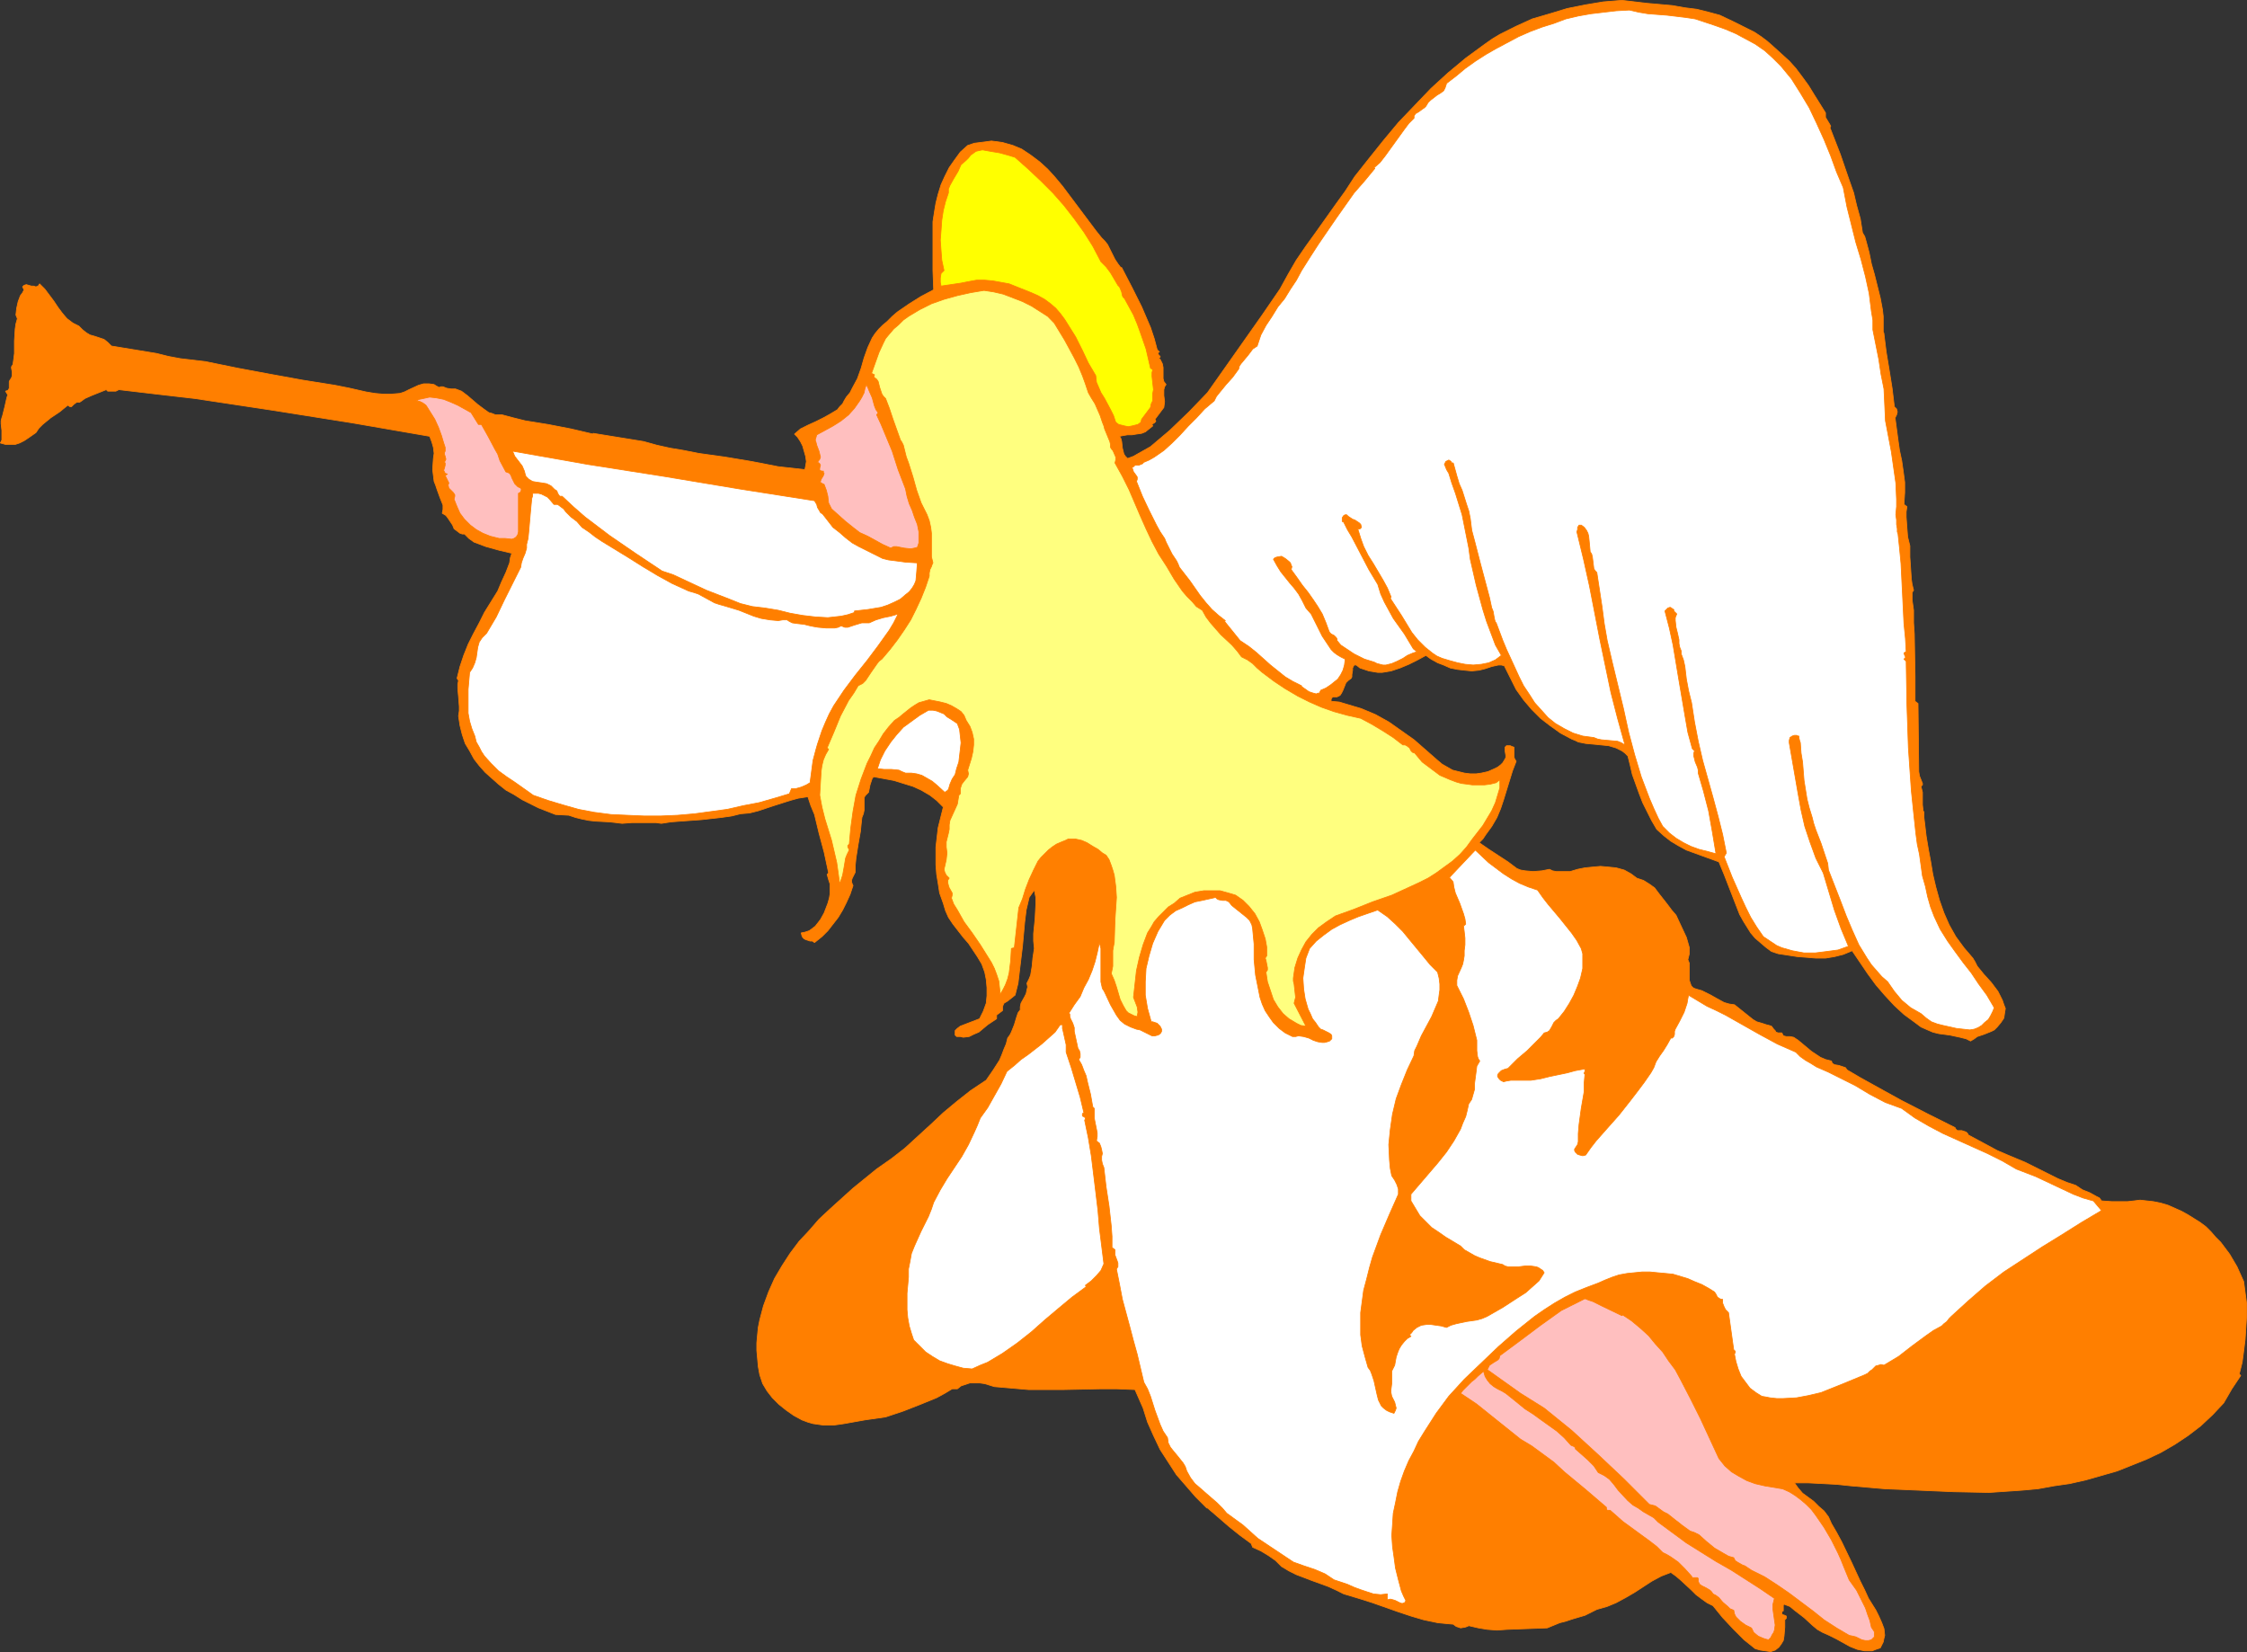 <?xml version="1.0" encoding="UTF-8" standalone="no"?>
<svg
   version="1.0"
   width="129.809mm"
   height="95.439mm"
   id="svg13"
   sodipodi:docname="Angel 28.wmf"
   xmlns:inkscape="http://www.inkscape.org/namespaces/inkscape"
   xmlns:sodipodi="http://sodipodi.sourceforge.net/DTD/sodipodi-0.dtd"
   xmlns="http://www.w3.org/2000/svg"
   xmlns:svg="http://www.w3.org/2000/svg">
  <rect width="100%" height="100%" fill="#333333" stroke="none"/>
  <sodipodi:namedview
     id="namedview13"
     pagecolor="#ffffff"
     bordercolor="#000000"
     borderopacity="0.25"
     inkscape:showpageshadow="2"
     inkscape:pageopacity="0.0"
     inkscape:pagecheckerboard="0"
     inkscape:deskcolor="#d1d1d1"
     inkscape:document-units="mm" />
  <defs
     id="defs1">
    <pattern
       id="WMFhbasepattern"
       patternUnits="userSpaceOnUse"
       width="6"
       height="6"
       x="0"
       y="0" />
  </defs>
  <path
     style="fill:#ff7f00;fill-opacity:1;fill-rule:evenodd;stroke:#ff7f00;stroke-width:0.162px;stroke-linecap:round;stroke-linejoin:round;stroke-miterlimit:4;stroke-dasharray:none;stroke-opacity:1"
     d="m 375.477,3.313 3.07,1.455 2.909,1.455 1.616,0.808 1.454,0.97 1.293,0.97 1.293,1.131 1.778,1.616 1.778,1.616 1.454,1.616 1.454,1.939 1.293,1.778 1.293,2.101 2.424,3.879 v 0.485 0.485 l 0.485,0.808 0.485,0.808 0.162,0.323 -0.162,0.323 1.131,2.909 1.131,2.909 1.939,5.656 0.97,2.747 0.646,2.747 0.808,2.909 0.485,3.071 0.485,0.808 0.323,1.131 0.646,2.424 0.485,2.424 0.323,1.131 0.323,1.131 0.323,1.293 0.323,1.293 0.646,2.586 0.485,2.586 0.162,1.454 v 1.293 0.485 1.616 l 0.162,0.323 v 0.162 l 0.485,3.879 0.646,3.879 0.646,4.04 0.485,4.04 0.485,0.485 0.162,0.646 -0.162,0.646 -0.323,0.646 0.323,2.424 0.323,2.424 0.323,2.263 0.485,2.263 0.323,2.263 0.323,2.424 v 2.263 l -0.162,2.586 0.646,0.485 -0.162,1.131 v 1.131 l 0.162,2.263 0.162,2.101 0.485,1.939 v 2.424 l 0.162,2.424 0.162,2.424 0.162,1.131 0.323,1.293 -0.323,0.485 v 0.485 1.131 l 0.162,1.131 0.162,1.131 v 2.747 l 0.162,2.424 0.162,9.373 v 2.586 2.747 l 0.646,0.485 0.162,14.868 0.162,0.97 0.323,0.808 0.323,0.808 v 0.323 l -0.323,0.323 0.323,1.293 v 2.747 l 0.162,1.454 h 0.162 v 1.293 l 0.162,1.293 0.323,2.747 0.485,2.909 0.485,2.586 0.485,2.909 0.646,2.747 0.808,2.909 0.97,2.747 1.131,2.586 1.454,2.586 1.778,2.424 1.939,2.263 0.485,0.808 0.485,0.97 1.454,1.778 1.616,1.778 1.454,1.939 0.485,0.97 0.485,0.97 0.323,0.97 0.323,0.808 -0.162,0.97 -0.162,1.131 -0.646,0.97 -0.808,0.97 -0.646,0.646 -0.646,0.323 -1.616,0.646 -1.454,0.485 -0.646,0.485 -0.808,0.485 -0.97,-0.485 -1.293,-0.323 -2.262,-0.485 -2.424,-0.323 -1.293,-0.323 -1.131,-0.485 -1.454,-0.646 -1.293,-0.97 -2.424,-1.778 -2.101,-1.939 -2.101,-2.263 -1.939,-2.263 -1.778,-2.424 -3.394,-5.01 -1.939,0.808 -1.939,0.485 -1.939,0.323 h -2.101 l -1.939,-0.162 -2.101,-0.162 -4.202,-0.646 -1.454,-0.485 -1.293,-0.97 -1.131,-0.97 -1.131,-0.97 -0.97,-1.131 -0.808,-1.293 -0.808,-1.293 -0.808,-1.454 -1.131,-2.909 -1.131,-2.909 -1.131,-2.909 -1.131,-2.747 -1.778,-0.646 -1.778,-0.646 -3.555,-1.293 -1.778,-0.97 -1.616,-0.97 -1.454,-1.131 -1.616,-1.454 -1.131,-1.939 -0.97,-1.939 -0.97,-1.939 -0.808,-2.101 -1.454,-4.04 -0.485,-2.101 -0.485,-1.939 -0.646,-0.646 -0.646,-0.485 -0.646,-0.323 -0.646,-0.323 -1.616,-0.485 -1.616,-0.162 -1.616,-0.162 -1.778,-0.162 -1.616,-0.323 -0.646,-0.323 -0.808,-0.323 -2.424,-1.293 -2.262,-1.616 -2.101,-1.616 -1.939,-1.939 -1.778,-2.101 -1.616,-2.263 -1.293,-2.586 -1.293,-2.586 -0.646,-0.162 h -0.646 l -1.454,0.323 -1.454,0.485 -1.293,0.323 -1.616,0.162 -1.616,-0.162 -1.454,-0.162 -1.616,-0.323 -1.454,-0.646 -1.293,-0.485 -1.454,-0.808 -1.131,-0.808 -1.778,0.97 -1.939,0.97 -1.939,0.808 -1.939,0.646 -1.939,0.323 h -0.97 l -0.97,-0.162 -0.97,-0.162 -0.97,-0.323 -0.97,-0.323 -0.808,-0.646 h -0.485 l -0.162,0.323 -0.162,0.323 v 0.485 l -0.162,0.97 v 0.485 l -0.162,0.323 -0.646,0.485 -0.485,0.485 -0.323,0.808 -0.323,0.808 -0.323,0.646 -0.323,0.485 -0.646,0.323 h -0.485 -0.485 l -0.323,0.485 v 0.162 0.323 l 1.778,0.162 1.616,0.485 3.232,0.97 3.07,1.293 2.909,1.616 2.747,1.939 2.747,1.939 2.586,2.263 2.586,2.263 0.97,0.808 1.131,0.646 1.131,0.646 1.293,0.323 1.293,0.323 1.293,0.162 h 1.293 l 1.131,-0.162 1.454,-0.323 1.454,-0.646 0.646,-0.323 0.646,-0.485 0.485,-0.485 0.485,-0.808 0.162,-0.323 v -0.485 l -0.162,-0.97 v -0.485 -0.323 l 0.323,-0.323 h 0.485 0.323 l 0.323,0.162 0.485,0.162 v 0.485 1.616 l 0.162,0.485 0.323,0.485 -0.808,2.101 -0.646,2.101 -0.646,2.101 -0.646,2.101 -0.646,1.939 -0.808,1.939 -1.131,1.939 -1.293,1.778 -0.646,0.97 -0.323,0.323 -0.485,0.485 2.101,1.454 4.202,2.747 1.939,1.454 0.808,0.323 0.97,0.162 1.778,0.162 1.939,-0.162 1.616,-0.323 0.646,0.323 0.808,0.162 h 1.454 1.616 l 1.616,-0.485 1.616,-0.323 1.616,-0.162 1.778,-0.162 1.778,0.162 1.616,0.162 1.778,0.485 1.454,0.808 1.293,0.97 1.454,0.485 1.293,0.808 1.131,0.808 0.97,1.293 1.778,2.263 0.97,1.293 0.97,1.131 1.131,2.424 1.131,2.424 0.323,1.131 0.323,1.131 v 1.293 l -0.323,1.293 0.323,0.808 v 0.808 2.101 0.808 l 0.323,0.97 0.162,0.323 0.323,0.323 0.323,0.162 0.485,0.162 1.131,0.323 0.97,0.485 0.97,0.485 1.131,0.646 1.778,0.97 1.131,0.323 1.131,0.162 1.616,1.293 1.616,1.293 0.808,0.646 0.808,0.485 1.131,0.323 0.97,0.323 0.646,0.162 0.485,0.162 0.485,0.646 0.323,0.323 0.162,0.323 0.485,0.162 h 0.808 l 0.162,0.323 0.162,0.323 0.646,0.162 h 0.808 l 0.808,0.162 0.97,0.646 0.97,0.808 0.97,0.808 0.97,0.808 0.97,0.646 0.97,0.646 1.131,0.485 1.293,0.323 0.162,0.485 0.485,0.323 0.97,0.162 0.97,0.323 0.485,0.162 0.323,0.485 2.747,1.616 2.909,1.616 6.141,3.394 5.979,3.071 2.909,1.454 2.909,1.454 0.162,0.323 0.323,0.323 h 0.97 l 0.97,0.323 0.323,0.323 0.162,0.323 2.101,1.131 4.202,2.263 1.131,0.485 1.131,0.485 1.939,0.808 1.939,0.808 7.11,3.555 1.939,0.808 1.939,0.646 1.454,0.97 1.616,0.646 1.454,0.808 0.646,0.323 0.485,0.646 2.262,0.162 h 1.778 1.616 l 1.454,-0.162 1.293,-0.162 1.454,0.162 1.454,0.162 1.616,0.323 1.616,0.485 1.454,0.646 1.454,0.646 1.454,0.808 1.293,0.808 1.293,0.808 1.293,0.97 1.131,1.131 0.97,1.131 1.131,1.131 1.939,2.586 1.616,2.747 1.454,3.232 0.323,2.424 0.323,2.424 v 2.586 l -0.162,2.586 -0.162,2.586 -0.323,2.586 -0.323,2.424 -0.646,2.586 0.323,0.323 -1.939,2.909 -1.778,3.071 -2.424,2.586 -2.586,2.424 -2.747,2.101 -2.909,1.939 -3.07,1.778 -3.07,1.454 -3.232,1.293 -3.232,1.293 -3.394,0.97 -3.394,0.97 -3.555,0.808 -3.394,0.485 -3.555,0.646 -3.555,0.323 -7.11,0.485 -7.757,-0.162 -7.434,-0.323 -7.595,-0.323 -7.434,-0.646 -3.07,-0.323 -3.07,-0.162 -3.232,-0.162 h -2.909 l 0.808,1.131 0.97,1.131 2.424,1.778 1.131,1.131 1.131,0.97 0.97,1.293 0.646,1.454 1.131,1.939 1.131,2.101 2.101,4.364 1.939,4.202 0.97,1.939 0.808,1.778 1.616,2.586 0.646,1.293 0.646,1.454 0.485,1.293 0.162,1.454 -0.162,0.646 -0.162,0.808 -0.323,0.646 -0.323,0.646 -0.97,0.323 -0.808,0.323 h -0.808 -0.808 l -1.616,-0.323 -1.616,-0.646 -2.909,-1.616 -1.616,-0.808 -1.454,-0.646 -1.131,-0.646 -0.97,-0.808 -1.939,-1.778 -2.101,-1.616 -0.97,-0.808 -1.293,-0.485 -0.162,0.162 v 0.162 0.323 0.162 0.485 0.162 l -0.323,0.162 v 0.485 l 0.162,0.162 0.485,0.162 0.323,0.162 v 0.162 0.323 l -0.323,0.323 v 1.616 l -0.162,1.939 -0.162,0.97 -0.485,0.808 -0.485,0.646 -0.808,0.646 -0.485,0.162 -0.485,0.162 -1.131,-0.162 -1.131,-0.162 -1.131,-0.323 -2.424,-1.939 -2.262,-2.263 -2.424,-2.586 -2.101,-2.586 -1.293,-0.646 -1.131,-0.808 -1.293,-0.97 -0.97,-0.97 -2.262,-2.101 -1.131,-0.97 -1.131,-0.808 -2.101,0.808 -2.101,1.131 -3.717,2.424 -1.939,1.131 -2.101,1.131 -1.939,0.808 -1.131,0.323 -1.131,0.323 -1.293,0.646 -1.293,0.646 -2.747,0.808 -1.454,0.485 -1.293,0.323 -2.747,1.131 -4.363,0.162 -4.363,0.162 -2.262,0.162 -2.101,-0.162 -1.939,-0.323 -2.101,-0.485 -0.323,0.162 -0.485,0.162 -0.97,0.162 -0.97,-0.323 -0.646,-0.485 -1.778,-0.162 -1.616,-0.162 -3.07,-0.646 -2.747,-0.808 -2.909,-0.97 -2.747,-0.97 -2.747,-0.97 -3.07,-0.97 -3.232,-0.97 -1.616,-0.808 -1.778,-0.808 -3.555,-1.293 -3.394,-1.293 -1.616,-0.808 -1.616,-0.97 -1.293,-1.293 -1.616,-1.131 -1.616,-0.97 -1.778,-0.808 -0.323,-0.808 -2.424,-1.778 -2.424,-1.939 -2.424,-2.101 -2.262,-1.939 h -0.162 l -2.424,-2.424 -2.101,-2.424 -2.101,-2.424 -1.778,-2.747 -1.778,-2.747 -1.454,-3.071 -1.293,-2.909 -0.97,-3.071 -1.778,-4.04 -3.878,-0.162 h -3.878 l -7.757,0.162 h -3.878 -3.878 l -3.717,-0.323 -3.717,-0.323 -2.101,-0.646 -1.131,-0.162 h -1.131 -0.97 l -0.97,0.323 -0.97,0.323 -0.808,0.646 h -1.131 l -1.616,0.97 -1.778,0.97 -3.555,1.454 -3.717,1.454 -3.878,1.293 -2.262,0.323 -2.262,0.323 -4.525,0.808 -2.262,0.323 h -2.262 l -2.262,-0.323 -1.131,-0.323 -1.293,-0.485 -1.778,-0.97 -1.616,-1.131 -1.616,-1.293 -1.454,-1.454 -1.131,-1.455 -0.97,-1.616 -0.646,-1.939 -0.323,-1.778 -0.162,-1.778 -0.162,-1.778 v -1.616 l 0.162,-1.778 0.162,-1.616 0.323,-1.616 0.808,-3.071 1.131,-3.071 1.293,-2.909 1.616,-2.747 1.778,-2.747 1.939,-2.586 2.262,-2.424 2.101,-2.424 2.424,-2.263 5.01,-4.525 5.171,-4.202 3.232,-2.263 2.909,-2.263 5.656,-5.172 2.747,-2.586 2.909,-2.424 3.07,-2.424 3.394,-2.263 1.454,-2.101 1.454,-2.263 0.485,-1.131 0.485,-1.293 0.485,-1.131 0.323,-1.293 0.485,-0.646 0.323,-0.646 0.646,-1.616 0.485,-1.616 0.323,-0.97 0.485,-0.646 v -0.646 l 0.162,-0.808 0.808,-1.454 0.323,-0.646 0.162,-0.808 0.162,-0.646 -0.162,-0.808 0.485,-0.97 0.323,-0.808 0.323,-1.939 0.162,-1.778 0.323,-2.101 -0.162,-1.616 v -1.616 l 0.323,-3.232 0.162,-3.071 v -1.616 l -0.323,-1.616 -1.131,1.616 -0.646,2.747 -0.323,2.586 -0.485,5.333 -0.646,5.333 -0.323,2.747 -0.646,2.586 -0.808,0.646 -0.808,0.646 -0.808,0.485 -0.162,0.323 -0.162,0.485 v 0.485 0.323 l -0.646,0.485 -0.646,0.485 v 0.323 0.485 l -0.97,0.646 -0.97,0.646 -1.939,1.616 -1.131,0.485 -0.97,0.485 -1.293,0.162 -0.646,-0.162 h -0.808 l -0.323,-0.323 v -0.323 -0.323 -0.323 l 0.485,-0.485 0.646,-0.485 4.202,-1.616 0.808,-1.616 0.646,-1.778 0.162,-1.616 v -1.778 l -0.162,-1.778 -0.323,-1.616 -0.646,-1.778 -0.97,-1.616 -0.97,-1.455 -0.97,-1.454 -1.131,-1.293 -2.262,-2.909 -0.97,-1.455 -0.646,-1.454 -0.485,-1.616 -0.808,-2.263 -0.323,-2.101 -0.323,-1.939 -0.162,-2.101 v -1.939 -1.939 l 0.485,-4.202 1.131,-4.525 -1.454,-1.454 -1.454,-1.131 -1.939,-1.131 -1.778,-0.808 -2.101,-0.646 -2.101,-0.646 -4.363,-0.808 -0.323,0.323 -0.162,0.485 -0.323,0.97 -0.162,0.808 -0.162,0.808 -0.646,0.646 -0.323,0.485 v 0.646 0.646 0.646 0.808 l -0.162,0.808 -0.323,0.808 -0.162,1.454 -0.162,1.616 -0.485,2.747 -0.485,3.071 -0.162,1.616 v 1.455 l -0.323,0.646 -0.323,0.646 -0.162,0.485 v 0.323 l 0.162,0.485 0.162,0.323 -0.646,1.939 -0.808,1.778 -0.808,1.616 -0.97,1.616 -1.131,1.455 -1.131,1.454 -1.293,1.293 -1.616,1.293 -0.485,-0.323 h -0.485 l -0.97,-0.323 -0.323,-0.162 -0.323,-0.323 -0.162,-0.323 -0.162,-0.646 0.808,-0.162 0.97,-0.323 0.646,-0.485 0.646,-0.485 1.131,-1.454 0.808,-1.454 0.808,-2.101 0.323,-1.131 0.162,-0.97 v -0.97 -1.131 l -0.323,-0.97 -0.323,-1.131 0.323,-0.323 -0.97,-4.525 -1.131,-4.202 -0.97,-4.04 -0.808,-1.939 -0.646,-1.939 -2.101,0.323 -1.778,0.485 -3.555,1.131 -3.394,1.131 -1.939,0.485 -1.939,0.162 -1.939,0.485 -2.262,0.323 -4.363,0.485 -2.262,0.162 -2.262,0.162 -2.101,0.162 -2.101,0.323 -1.131,-0.162 h -1.131 -4.202 l -2.101,0.162 -1.293,-0.162 -1.454,-0.162 -3.07,-0.162 -1.454,-0.162 -1.616,-0.323 -1.293,-0.323 -1.454,-0.485 -2.909,-0.162 -3.717,-1.454 -3.555,-1.778 -1.778,-1.131 -1.778,-0.97 -1.616,-1.293 -1.454,-1.293 -1.454,-1.293 -1.293,-1.454 -1.131,-1.454 -0.97,-1.778 -0.97,-1.616 -0.646,-1.939 -0.485,-1.939 -0.323,-2.101 0.162,-1.131 v -0.97 l -0.162,-2.101 -0.162,-1.778 v -0.97 l 0.162,-0.808 -0.323,-0.485 0.646,-2.586 0.808,-2.424 0.97,-2.424 1.131,-2.263 1.293,-2.424 1.131,-2.263 2.909,-4.687 0.808,-1.939 0.97,-2.101 0.808,-2.101 0.162,-1.131 0.323,-0.97 -2.747,-0.646 -2.909,-0.808 -1.293,-0.485 -1.293,-0.485 -1.131,-0.808 -0.97,-0.97 h -0.485 l -0.485,-0.162 -0.646,-0.485 -0.646,-0.485 -0.323,-0.808 -0.97,-1.454 -0.485,-0.646 -0.808,-0.485 0.162,-0.808 v -0.97 l -0.323,-0.808 -0.323,-0.808 -0.646,-1.778 -0.323,-0.97 -0.323,-0.808 -0.162,-1.293 -0.162,-1.293 0.162,-2.424 0.162,-1.131 -0.162,-1.293 -0.323,-1.131 -0.485,-1.293 -8.403,-1.454 -8.403,-1.454 -17.291,-2.747 -8.565,-1.293 -8.565,-1.293 -8.403,-0.97 -8.242,-0.97 -0.646,0.323 h -0.646 -0.808 -0.323 l -0.323,-0.323 -1.616,0.646 -1.616,0.646 -1.454,0.646 -0.646,0.485 -0.485,0.323 h -0.485 -0.162 l -0.646,0.485 -0.323,0.323 -0.162,0.162 h -0.323 l -0.485,-0.323 -1.778,1.455 -1.939,1.293 -1.778,1.454 -0.808,0.808 -0.646,0.97 -1.616,1.131 -0.97,0.646 -0.97,0.485 -0.97,0.323 H 2.182 1.212 L 0.081,96.724 0.404,96.078 v -0.646 -1.454 l -0.162,-1.454 V 91.876 L 0.404,91.229 0.566,90.745 0.727,90.098 1.05,88.805 1.374,87.351 1.535,86.704 1.697,86.22 1.212,85.411 1.697,85.25 1.858,85.088 2.02,84.765 V 84.28 83.311 L 2.182,82.987 2.505,82.502 2.666,82.018 V 81.533 81.21 L 2.505,80.402 v -0.323 l 0.323,-0.485 0.162,-1.131 0.162,-1.293 v -2.747 l 0.162,-2.586 0.162,-1.131 0.323,-1.131 -0.323,-0.808 0.162,-1.454 0.323,-1.454 0.485,-1.293 0.485,-0.646 0.323,-0.646 -0.323,-0.646 0.323,-0.323 0.485,-0.162 1.131,0.323 h 0.485 l 0.485,0.162 0.485,-0.162 0.323,-0.485 1.131,1.131 0.97,1.293 0.97,1.293 0.97,1.455 0.97,1.293 0.97,1.131 1.293,0.97 0.646,0.323 0.646,0.323 0.808,0.808 0.808,0.646 0.808,0.485 1.131,0.323 1.939,0.646 0.808,0.646 0.808,0.808 9.858,1.616 1.293,0.323 1.293,0.323 2.586,0.485 2.747,0.323 2.747,0.323 7.11,1.454 6.949,1.293 7.11,1.293 7.11,1.131 1.616,0.323 1.616,0.323 3.555,0.808 1.939,0.323 1.778,0.162 H 85.406 l 1.939,-0.162 0.97,-0.323 0.97,-0.485 2.101,-0.97 1.131,-0.323 h 1.131 l 1.131,0.162 0.485,0.323 0.646,0.323 0.323,-0.162 h 0.485 l 0.808,0.323 0.97,0.162 h 0.485 0.485 l 1.293,0.485 1.293,0.97 2.262,1.939 1.293,0.97 1.131,0.808 0.646,0.162 0.808,0.323 h 0.646 0.808 l 2.424,0.646 2.586,0.646 5.01,0.808 5.01,0.97 4.848,1.131 v -0.162 l 10.989,1.778 2.909,0.808 2.909,0.646 2.909,0.485 3.232,0.646 5.818,0.808 5.818,0.97 5.818,1.131 2.909,0.323 2.909,0.323 0.162,-0.808 0.162,-0.97 -0.162,-1.131 -0.323,-1.131 -0.323,-1.131 -0.485,-0.97 -0.646,-0.97 -0.646,-0.646 1.293,-1.131 1.616,-0.808 1.778,-0.808 1.616,-0.808 1.454,-0.808 1.616,-0.97 0.485,-0.646 0.646,-0.646 0.323,-0.646 0.485,-0.808 0.808,-0.97 0.485,-0.97 1.131,-2.101 0.808,-2.263 0.646,-2.263 0.808,-2.263 0.97,-2.101 0.646,-0.97 0.808,-0.97 0.808,-0.808 0.97,-0.808 1.131,-1.131 1.131,-0.97 2.586,-1.778 2.586,-1.616 2.747,-1.455 -0.162,-4.202 v -4.364 -4.202 -2.101 l 0.323,-2.101 0.323,-1.939 0.485,-1.939 0.646,-2.101 0.808,-1.778 0.97,-1.939 1.131,-1.616 1.293,-1.778 1.616,-1.454 1.454,-0.485 1.293,-0.162 1.293,-0.162 1.131,-0.162 1.293,0.162 1.131,0.162 1.131,0.323 1.131,0.323 1.939,0.808 1.939,1.293 1.939,1.454 1.778,1.616 1.616,1.778 1.616,1.939 2.909,3.879 2.909,3.879 1.454,1.939 1.293,1.616 0.323,0.323 0.323,0.323 0.646,0.808 1.131,2.263 0.485,0.97 0.646,0.97 0.485,0.646 0.162,0.162 h 0.162 l 2.262,4.364 2.101,4.202 0.97,2.263 0.97,2.263 0.808,2.424 0.646,2.424 0.485,0.485 -0.323,0.162 v 0.162 l 0.162,0.323 0.323,0.323 v 0.162 l -0.323,0.323 0.323,0.162 0.162,0.323 0.323,0.646 0.162,0.808 v 0.808 1.616 l 0.162,0.646 0.485,0.646 -0.323,0.485 -0.162,0.646 v 1.293 l 0.162,1.293 -0.162,1.293 -1.939,2.586 0.162,0.323 v 0.162 l -0.323,0.323 -0.323,0.162 -0.162,0.162 0.162,0.323 -0.808,0.646 -0.808,0.646 -0.808,0.323 -1.131,0.162 -0.97,0.162 h -0.485 -0.485 l -0.97,0.162 -0.808,0.162 0.323,0.485 0.162,0.646 0.162,1.454 0.323,1.293 0.323,0.485 0.485,0.485 1.293,-0.485 1.131,-0.646 2.586,-1.454 2.101,-1.778 2.101,-1.778 4.202,-4.04 4.04,-4.202 3.878,-5.495 8.08,-11.474 3.878,-5.656 1.778,-3.232 1.778,-3.071 2.101,-3.071 2.101,-2.909 4.363,-6.141 2.101,-2.909 2.101,-3.232 3.07,-3.879 3.232,-4.04 3.232,-3.879 3.555,-3.717 3.555,-3.717 3.717,-3.394 3.878,-3.232 4.202,-3.071 1.616,-1.131 1.616,-0.97 3.555,-1.778 3.555,-1.616 3.878,-1.131 3.717,-1.131 4.04,-0.808 3.878,-0.646 4.04,-0.323 5.494,0.646 5.494,0.485 2.747,0.485 2.586,0.323 2.586,0.646 z"
     id="path1" />
  <path
     style="fill:#ffffff;fill-opacity:1;fill-rule:evenodd;stroke:#ff7f00;stroke-width:0.162px;stroke-linecap:round;stroke-linejoin:round;stroke-miterlimit:4;stroke-dasharray:none;stroke-opacity:1"
     d="m 372.084,4.768 2.424,0.808 2.262,0.808 2.262,0.97 2.101,1.131 2.101,1.131 2.101,1.455 1.778,1.616 1.778,1.778 2.262,2.747 1.939,3.071 1.939,3.232 1.616,3.394 1.616,3.555 1.454,3.555 1.293,3.555 1.454,3.394 0.808,4.202 0.97,3.879 0.97,3.879 1.131,3.717 0.97,3.717 0.808,3.717 0.485,3.879 0.323,1.939 v 2.101 l 0.646,3.232 0.646,3.232 0.485,3.232 0.646,3.232 0.162,3.394 0.162,3.555 0.646,3.394 0.646,3.394 0.485,3.394 0.485,3.394 0.162,3.555 v 1.616 l -0.162,1.778 0.162,1.131 v 0.97 l 0.162,0.97 v 0.646 l 0.162,0.485 0.323,3.071 0.323,3.394 0.323,6.464 0.323,6.626 0.323,3.232 0.162,2.909 -0.323,0.162 -0.162,0.162 0.162,0.485 0.162,0.323 v 0.162 l -0.323,0.323 0.485,0.485 0.162,9.535 0.323,9.373 0.646,9.373 0.485,4.687 0.485,4.525 0.323,2.424 0.485,2.263 0.646,4.687 0.646,2.263 0.485,2.263 0.646,2.263 0.808,2.101 1.293,2.747 1.616,2.586 1.616,2.263 1.778,2.424 1.778,2.263 1.616,2.424 1.778,2.424 1.616,2.747 -0.323,0.808 -0.485,0.97 -0.485,0.808 -0.808,0.646 -0.646,0.646 -0.808,0.485 -0.808,0.323 -0.97,0.162 -2.909,-0.323 -2.909,-0.646 -1.293,-0.323 -1.293,-0.485 -1.131,-0.808 -1.131,-0.97 -1.131,-0.646 -1.131,-0.646 -0.97,-0.808 -0.97,-0.808 -0.808,-0.97 -0.808,-0.97 -1.454,-2.101 -1.293,-1.131 -1.131,-1.293 -1.131,-1.293 -0.97,-1.454 -1.778,-2.909 -1.454,-3.232 -1.293,-3.071 -1.293,-3.394 -2.586,-6.626 -0.162,-1.454 -0.485,-1.454 -0.97,-2.909 -1.131,-2.909 -0.485,-1.454 -0.323,-1.293 -0.646,-2.101 -0.485,-1.939 -0.646,-4.04 -0.323,-4.04 -0.323,-1.939 -0.162,-2.263 -0.162,-0.485 -0.162,-0.646 v -0.323 h -0.162 l -0.323,-0.162 h -0.485 l -0.485,0.162 -0.485,0.323 -0.162,0.646 v 0.485 l 0.646,3.717 0.646,3.717 0.646,3.717 0.646,3.555 0.808,3.555 1.131,3.394 1.293,3.555 1.616,3.232 2.424,8.081 1.454,4.04 1.616,3.879 -2.262,0.808 -2.424,0.323 -2.586,0.323 h -2.424 l -2.586,-0.485 -1.131,-0.323 -1.131,-0.323 -1.131,-0.485 -0.97,-0.646 -0.97,-0.646 -0.97,-0.646 -1.454,-2.101 -1.293,-2.101 -1.131,-2.263 -0.97,-2.101 -1.939,-4.364 -1.778,-4.525 0.485,-0.808 -0.808,-4.04 -0.97,-3.879 -1.131,-4.202 -1.131,-4.04 -1.131,-4.04 -0.97,-4.202 -0.808,-4.202 -0.646,-4.202 -0.323,-1.293 -0.323,-1.293 -0.485,-2.586 -0.323,-2.747 -0.323,-1.454 -0.485,-1.293 v -0.646 l -0.323,-0.808 -0.162,-0.808 v -0.808 l -0.323,-1.454 -0.323,-1.293 -0.162,-1.454 v -0.646 l 0.323,-0.808 -0.323,-0.323 -0.323,-0.323 v -0.323 l -0.323,-0.162 -0.162,-0.162 -0.323,-0.162 -0.485,0.162 -0.646,0.646 0.97,3.717 0.808,3.717 1.293,7.757 1.293,7.596 0.646,3.717 0.97,3.555 0.485,0.485 -0.162,0.485 v 0.646 l 0.323,1.293 0.485,1.131 0.162,0.646 v 0.646 l 1.131,3.879 1.131,4.364 0.808,4.525 0.808,4.848 -1.778,-0.485 -1.939,-0.485 -1.778,-0.646 -1.616,-0.808 -1.616,-0.97 -1.454,-1.131 -1.454,-1.454 -0.97,-1.778 -0.97,-2.101 -0.97,-2.263 -1.778,-4.687 -1.454,-4.848 -1.293,-4.848 -1.131,-5.172 -2.424,-10.02 -1.131,-4.848 -0.646,-3.717 -0.485,-3.717 -1.131,-7.434 -0.323,-0.323 -0.323,-0.485 -0.162,-1.293 -0.162,-1.293 -0.162,-0.646 -0.323,-0.485 -0.162,-1.778 -0.162,-1.616 -0.162,-0.646 -0.323,-0.646 -0.485,-0.646 -0.646,-0.485 h -0.323 -0.162 l -0.323,0.485 v 0.485 l -0.162,0.485 1.454,5.98 1.293,5.818 2.262,11.636 2.424,11.636 1.454,5.656 1.616,5.818 -0.808,-0.485 -0.808,-0.323 -1.778,-0.162 -1.778,-0.162 -0.808,-0.162 -0.808,-0.323 -2.424,-0.323 -2.101,-0.646 -1.939,-0.97 -1.939,-1.131 -1.616,-1.293 -1.454,-1.616 -1.454,-1.616 -1.131,-1.778 -1.293,-1.939 -0.97,-1.939 -1.778,-3.879 -0.97,-2.101 -0.808,-1.939 -1.454,-3.879 -0.162,-0.162 -0.162,-0.485 -0.162,-0.808 -0.162,-0.97 -0.162,-0.485 -0.162,-0.323 -0.485,-2.263 -0.646,-2.424 -1.293,-4.848 -1.293,-5.01 -0.646,-2.424 -0.323,-2.586 -0.323,-1.616 -0.485,-1.454 -0.97,-3.071 -0.646,-1.454 -0.485,-1.616 -0.808,-2.909 h -0.323 l -0.162,-0.323 -0.485,-0.323 -0.646,0.323 -0.162,0.323 -0.162,0.323 0.162,0.323 0.323,0.808 0.485,0.808 0.646,2.101 0.808,2.263 1.454,4.687 0.97,4.848 0.485,2.424 0.323,2.424 1.293,5.656 1.454,5.333 0.808,2.586 0.97,2.586 0.97,2.586 1.293,2.263 -0.646,0.485 -0.646,0.485 -1.454,0.646 -1.616,0.323 -1.778,0.162 -1.778,-0.162 -1.616,-0.323 -1.778,-0.485 -1.616,-0.485 -1.131,-0.485 -0.97,-0.646 -1.616,-1.293 -1.616,-1.616 -1.293,-1.616 -2.262,-3.717 -2.424,-3.717 0.162,-0.323 -0.808,-1.939 -0.97,-1.778 -2.101,-3.555 -1.131,-1.778 -0.97,-1.939 -0.646,-1.778 -0.646,-2.101 h 0.485 l 0.323,-0.323 -0.162,-0.646 -0.323,-0.323 -0.485,-0.323 -0.485,-0.323 -0.485,-0.162 -0.485,-0.323 -0.485,-0.323 -0.323,-0.323 h -0.323 l -0.323,0.162 -0.323,0.485 v 0.485 0.323 l 0.323,0.162 0.808,1.616 0.97,1.616 3.717,7.111 0.97,1.616 0.97,1.616 0.646,2.101 0.808,1.778 0.97,1.778 0.97,1.778 2.424,3.394 0.97,1.616 0.97,1.616 0.808,0.646 -0.97,0.323 -1.131,0.485 -0.97,0.646 -1.293,0.646 -1.131,0.485 -1.293,0.323 h -0.646 l -0.646,-0.162 -0.646,-0.162 -0.646,-0.323 -2.101,-0.646 -2.262,-1.131 -1.939,-1.293 -0.97,-0.646 -0.808,-0.97 v -0.323 l -0.162,-0.323 -0.485,-0.485 -0.323,-0.162 -0.323,-0.162 -0.323,-0.323 -0.162,-0.323 -0.646,-1.778 -0.808,-1.939 -0.97,-1.616 -0.97,-1.454 -1.131,-1.616 -1.293,-1.616 -1.131,-1.616 -1.293,-1.778 0.162,-0.646 -0.162,-0.323 -0.162,-0.485 -0.323,-0.323 -0.808,-0.646 -0.808,-0.485 -0.97,0.162 -0.485,0.162 -0.323,0.323 0.808,1.454 0.808,1.293 1.939,2.424 0.97,1.131 0.97,1.293 0.808,1.454 0.808,1.616 1.131,1.293 0.808,1.616 0.808,1.616 0.808,1.616 0.97,1.454 0.97,1.454 0.646,0.646 0.646,0.485 0.808,0.485 0.97,0.485 -0.162,1.293 -0.323,1.131 -0.485,0.97 -0.646,0.97 -0.808,0.646 -0.808,0.646 -0.97,0.646 -1.131,0.485 -0.162,0.323 -0.162,0.323 h -0.323 l -0.323,0.162 -0.646,-0.162 -0.97,-0.323 -1.616,-1.131 v -0.162 l -1.939,-0.97 -1.616,-0.97 -1.616,-1.293 -1.616,-1.293 -3.07,-2.747 -1.616,-1.293 -1.939,-1.293 -3.394,-4.202 0.162,-0.162 -1.454,-1.131 -1.454,-1.293 -1.293,-1.454 -1.293,-1.616 -2.262,-3.232 -1.131,-1.454 -1.131,-1.454 -0.323,-0.808 -0.323,-0.646 -0.97,-1.454 -0.808,-1.616 -0.485,-0.97 -0.323,-0.808 -0.97,-1.454 -0.808,-1.454 -1.616,-3.232 -1.454,-3.071 -1.293,-3.232 0.162,-0.485 v -0.323 -0.162 l -0.323,-0.485 -0.485,-0.646 -0.162,-0.485 -0.162,-0.485 0.323,-0.162 0.323,-0.323 h 0.808 l 0.808,-0.323 0.162,-0.162 0.162,-0.323 v 0.162 l 1.131,-0.485 1.131,-0.646 2.101,-1.454 1.778,-1.616 1.778,-1.778 1.778,-1.939 1.778,-1.778 1.778,-1.939 2.101,-1.778 0.485,-0.97 0.646,-0.808 1.454,-1.778 1.454,-1.616 1.293,-1.778 0.162,-0.646 0.323,-0.485 0.808,-0.97 0.808,-0.97 0.485,-0.646 0.485,-0.646 0.97,-0.646 0.808,-2.424 1.131,-2.101 1.293,-1.939 1.293,-2.101 1.454,-1.778 1.293,-2.101 1.293,-1.939 1.131,-2.101 1.939,-3.071 1.778,-2.747 3.878,-5.656 1.939,-2.747 1.939,-2.747 2.262,-2.586 2.262,-2.747 -0.162,-0.162 1.293,-1.131 1.131,-1.454 2.101,-2.909 2.101,-2.909 0.97,-1.293 1.131,-1.131 v -0.485 l 0.323,-0.485 0.808,-0.485 0.646,-0.485 0.485,-0.323 0.323,-0.323 0.485,-0.808 0.485,-0.485 1.454,-1.131 0.808,-0.485 0.646,-0.485 0.323,-0.646 0.323,-0.97 2.101,-1.616 1.939,-1.616 2.262,-1.616 2.262,-1.455 2.262,-1.293 2.424,-1.293 2.424,-1.293 2.586,-1.131 2.586,-0.97 2.586,-0.808 2.586,-0.97 2.747,-0.646 2.747,-0.485 2.747,-0.323 2.747,-0.323 2.909,-0.162 2.101,0.485 1.939,0.323 4.202,0.323 4.04,0.485 2.101,0.323 z"
     id="path2" />
  <path
     style="fill:#ffff00;fill-opacity:1;fill-rule:evenodd;stroke:#ff7f00;stroke-width:0.162px;stroke-linecap:round;stroke-linejoin:round;stroke-miterlimit:4;stroke-dasharray:none;stroke-opacity:1"
     d="m 221.634,34.342 2.909,2.586 2.747,2.586 2.586,2.586 2.424,2.747 2.262,2.909 2.101,2.909 1.939,3.071 1.778,3.394 1.131,1.131 0.97,1.293 1.616,2.747 0.323,0.323 0.162,0.323 0.323,0.808 0.162,0.808 0.162,0.323 0.323,0.323 0.97,1.778 0.97,1.778 0.808,1.939 0.646,1.778 1.293,3.717 0.97,4.202 0.485,0.323 v 0 l -0.162,0.646 v 0.808 l 0.162,1.454 0.162,1.454 -0.162,0.808 v 0.646 0.97 l -0.323,0.646 -0.162,0.808 -0.485,0.646 -0.97,1.293 -0.485,0.646 -0.162,0.646 -0.646,0.485 -0.646,0.162 -0.646,0.162 -0.808,0.162 -0.808,-0.162 -0.646,-0.162 -0.646,-0.162 -0.646,-0.485 -0.485,-1.454 -0.646,-1.293 -1.293,-2.424 -0.808,-1.293 -0.485,-1.131 -0.485,-1.131 -0.162,-1.454 -1.616,-2.747 -1.293,-2.747 -1.454,-2.909 -1.616,-2.586 -0.808,-1.293 -0.97,-1.293 -0.97,-1.131 -1.131,-0.97 -1.293,-0.97 -1.454,-0.808 -1.454,-0.646 -1.616,-0.646 -1.616,-0.646 -1.616,-0.646 -1.778,-0.323 -1.778,-0.323 -1.778,-0.162 h -1.778 l -1.778,0.323 -1.616,0.323 -4.363,0.646 -0.162,-0.808 v -0.97 l 0.162,-0.97 0.323,-0.323 0.323,-0.323 -0.485,-2.263 -0.162,-2.101 -0.162,-2.263 0.162,-2.101 0.162,-2.263 0.323,-2.101 0.485,-1.939 0.646,-1.939 v -0.808 l 0.323,-0.808 0.808,-1.454 0.97,-1.616 0.646,-1.455 1.131,-0.97 0.485,-0.485 0.485,-0.646 0.485,-0.323 0.646,-0.485 0.646,-0.162 0.808,-0.162 1.778,0.323 1.939,0.323 1.778,0.485 z"
     id="path3" />
  <path
     style="fill:#ffff7f;fill-opacity:1;fill-rule:evenodd;stroke:#ff7f00;stroke-width:0.162px;stroke-linecap:round;stroke-linejoin:round;stroke-miterlimit:4;stroke-dasharray:none;stroke-opacity:1"
     d="m 230.199,70.543 2.262,3.717 2.101,3.879 0.97,1.939 0.808,1.939 0.646,1.778 0.646,1.939 v 0 l 0.646,1.131 0.808,1.293 1.131,2.586 0.485,1.454 0.323,0.808 0.162,0.646 1.131,2.747 0.162,0.646 v 0.646 l 0.323,0.485 0.162,0.162 0.162,0.323 0.485,1.131 v 0.646 l -0.162,0.646 1.616,2.909 1.454,2.909 2.424,5.656 1.293,2.909 1.293,2.747 1.454,2.747 1.778,2.747 1.616,2.747 1.778,2.586 0.97,1.131 1.131,1.131 0.97,1.131 1.293,0.808 0.808,1.454 0.97,1.293 2.262,2.586 2.424,2.263 1.131,1.293 0.97,1.293 1.293,0.646 1.131,0.808 0.97,0.97 1.131,0.97 2.586,1.939 2.424,1.616 2.747,1.616 2.586,1.293 2.586,1.131 2.747,0.97 2.909,0.808 2.909,0.646 2.424,1.293 2.424,1.454 2.262,1.454 2.101,1.616 h 0.485 l 0.323,0.162 0.646,0.485 0.162,0.323 0.162,0.323 0.323,0.323 0.485,0.162 1.616,1.939 1.939,1.454 1.939,1.454 2.262,0.97 1.293,0.485 1.131,0.323 1.293,0.162 1.131,0.162 h 1.293 1.293 l 1.293,-0.162 1.293,-0.323 0.808,-0.646 v 1.778 l -0.485,1.616 -0.485,1.616 -0.808,1.778 -0.97,1.616 -0.97,1.616 -2.262,2.909 -1.293,1.778 -1.454,1.616 -1.616,1.454 -1.778,1.293 -1.778,1.293 -1.778,1.131 -1.939,0.97 -2.101,0.97 -3.878,1.778 -4.202,1.454 -4.04,1.616 -4.04,1.454 -1.939,1.293 -1.778,1.293 -1.454,1.454 -1.293,1.616 -0.97,1.778 -0.808,1.778 -0.646,2.101 -0.323,2.263 v 0.646 l 0.162,0.646 0.162,1.454 0.162,1.454 -0.162,0.646 -0.162,0.646 2.586,5.01 -1.131,-0.162 -0.97,-0.485 -0.808,-0.485 -0.808,-0.485 -1.293,-1.131 -1.131,-1.454 -0.97,-1.616 -0.646,-1.939 -0.646,-1.939 -0.323,-2.101 0.323,-0.485 v -0.485 l -0.162,-0.808 -0.162,-0.808 -0.162,-0.485 0.323,-0.485 v -1.939 l -0.323,-1.778 -0.646,-1.939 -0.646,-1.778 -0.97,-1.778 -1.293,-1.616 -1.293,-1.293 -1.616,-1.131 -1.616,-0.485 -1.778,-0.485 h -1.778 -1.778 l -1.939,0.323 -1.616,0.646 -1.616,0.646 -1.293,1.131 -1.293,0.808 -1.131,1.131 -0.97,0.97 -0.97,1.131 -0.646,1.131 -0.808,1.293 -0.485,1.293 -0.485,1.293 -0.808,2.747 -0.646,2.909 -0.323,2.909 -0.323,2.909 0.808,2.101 0.162,1.131 -0.162,0.97 -0.646,-0.162 -0.646,-0.323 -0.646,-0.323 -0.485,-0.485 -0.646,-1.131 -0.646,-1.293 -0.808,-2.747 -0.485,-1.454 -0.646,-1.454 0.162,-0.808 0.162,-0.808 v -3.394 l 0.162,-0.97 0.162,-0.808 0.162,-5.01 0.162,-2.424 0.162,-2.424 -0.162,-2.424 -0.323,-2.424 -0.323,-1.131 -0.323,-0.97 -0.485,-1.293 -0.646,-0.97 -0.808,-0.485 -0.97,-0.808 -1.131,-0.646 -1.293,-0.808 -1.131,-0.485 -1.454,-0.323 h -0.646 -0.808 l -0.646,0.323 -0.808,0.323 -1.131,0.485 -0.97,0.646 -0.808,0.646 -0.808,0.808 -0.808,0.808 -0.646,0.808 -0.97,1.939 -0.97,2.101 -0.808,2.101 -0.646,2.101 -0.808,1.939 -0.97,8.727 -0.646,0.162 -0.162,2.747 -0.323,2.586 -0.323,1.293 -0.485,1.293 -0.485,0.97 -0.646,1.131 -0.162,-1.454 -0.162,-1.454 -0.485,-1.454 -0.485,-1.293 -0.646,-1.293 -0.808,-1.293 -1.616,-2.586 -1.778,-2.586 -1.778,-2.424 -1.454,-2.586 -0.808,-1.293 -0.485,-1.293 0.162,-0.646 v -0.485 l -0.646,-1.131 -0.162,-0.485 -0.162,-0.646 v -0.485 l 0.323,-0.485 -0.646,-0.646 -0.323,-0.646 -0.162,-0.646 0.162,-0.646 0.323,-1.454 0.162,-1.454 -0.162,-1.293 v -1.131 l 0.323,-1.293 0.162,-0.646 0.162,-0.808 v -0.97 l 0.162,-0.97 0.808,-1.778 0.808,-1.778 0.162,-0.97 0.162,-0.97 0.323,-0.323 v -0.485 -0.646 l 0.162,-0.485 0.162,-0.485 0.485,-0.646 0.808,-0.97 0.162,-0.646 -0.162,-0.808 0.808,-2.586 0.323,-1.454 0.162,-1.454 v -1.293 l -0.323,-1.454 -0.485,-1.293 -0.808,-1.293 -0.485,-1.131 -0.646,-0.808 -0.97,-0.646 -1.131,-0.646 -1.131,-0.485 -1.293,-0.323 -2.424,-0.485 -1.131,0.323 -1.131,0.323 -0.808,0.485 -0.97,0.646 -1.616,1.293 -0.97,0.808 -0.97,0.646 -1.293,1.454 -1.131,1.454 -0.97,1.616 -0.97,1.454 -0.808,1.778 -0.808,1.616 -1.293,3.394 -1.131,3.555 -0.646,3.555 -0.485,3.555 -0.323,3.555 -0.162,0.162 -0.162,0.162 v 0.323 l 0.162,0.323 0.162,0.323 -0.485,0.97 -0.323,0.808 -0.323,1.939 -0.323,1.778 -0.323,0.97 -0.323,0.97 -0.323,-2.424 -0.323,-2.263 -1.131,-4.848 -1.454,-4.687 -0.646,-2.586 -0.485,-2.586 0.162,-2.747 0.162,-2.586 0.162,-1.131 0.323,-1.293 0.485,-1.131 0.646,-1.131 -0.323,-0.323 1.454,-3.394 1.454,-3.555 1.778,-3.394 1.131,-1.616 0.97,-1.616 0.97,-0.485 0.646,-0.646 1.293,-1.939 1.131,-1.616 0.485,-0.646 0.646,-0.485 1.778,-2.101 1.616,-2.101 1.454,-2.101 1.454,-2.263 1.131,-2.263 1.131,-2.424 0.97,-2.424 0.808,-2.424 v -0.646 l 0.162,-0.808 0.323,-0.646 0.162,-0.485 0.162,-0.323 -0.323,-1.293 v -1.293 -1.293 -1.293 -1.293 l -0.162,-1.293 -0.323,-1.454 -0.485,-1.293 -1.293,-2.586 -0.97,-2.747 -0.808,-2.909 -0.97,-3.071 -0.485,-1.293 -0.323,-1.293 -0.323,-1.293 -0.323,-0.646 -0.323,-0.485 -1.616,-4.525 -0.808,-2.424 -0.808,-2.101 -0.485,-0.485 -0.323,-0.485 -0.485,-1.454 -0.323,-1.293 -0.323,-0.485 -0.646,-0.485 0.162,-0.485 -0.646,-0.323 0.808,-2.263 0.808,-2.263 0.97,-2.101 0.485,-0.97 0.808,-0.97 0.97,-1.131 1.131,-0.97 0.97,-0.97 1.131,-0.808 2.424,-1.454 2.586,-1.293 2.747,-0.97 2.909,-0.808 2.909,-0.646 2.909,-0.485 2.101,0.323 2.101,0.485 2.101,0.808 2.101,0.808 1.939,0.97 1.778,1.131 1.778,1.131 z"
     id="path4" />
  <path
     style="fill:#ffbfbf;fill-opacity:1;fill-rule:evenodd;stroke:#ff7f00;stroke-width:0.162px;stroke-linecap:round;stroke-linejoin:round;stroke-miterlimit:4;stroke-dasharray:none;stroke-opacity:1"
     d="m 191.738,90.098 -0.323,0.485 0.97,2.101 0.808,1.939 1.616,3.879 1.293,4.04 0.808,2.101 0.808,2.101 0.323,1.616 0.485,1.616 0.646,1.454 0.485,1.454 0.646,1.616 0.323,1.616 v 1.616 0.808 l -0.323,0.97 -0.646,0.162 -0.808,0.162 -1.454,-0.162 -0.808,-0.162 -0.808,-0.162 h -0.646 l -0.646,0.323 -1.778,-0.808 -3.232,-1.778 -1.778,-0.808 -1.454,-1.131 -1.616,-1.293 -1.454,-1.293 -1.616,-1.455 -0.323,-0.646 -0.323,-0.646 -0.162,-1.454 -0.323,-1.293 -0.485,-1.293 -0.323,-0.162 -0.323,-0.162 -0.162,-0.162 v -0.162 l 0.162,-0.485 0.485,-0.808 0.162,-0.485 -0.162,-0.162 v -0.323 h -0.323 l -0.485,-0.162 v -0.485 l 0.162,-0.646 -0.162,-0.323 -0.162,-0.162 -0.323,-0.162 0.485,-0.646 0.162,-0.485 -0.162,-0.646 -0.162,-0.646 -0.485,-1.293 -0.162,-0.646 -0.162,-0.485 0.323,-1.131 1.778,-0.97 1.778,-0.97 1.778,-1.131 1.616,-1.293 1.293,-1.454 1.131,-1.616 0.485,-0.808 0.485,-0.97 0.162,-0.808 0.323,-0.97 0.323,0.646 0.323,0.808 0.646,1.454 0.485,1.778 0.323,0.808 z"
     id="path5" />
  <path
     style="fill:#ffbfbf;fill-opacity:1;fill-rule:evenodd;stroke:#ff7f00;stroke-width:0.162px;stroke-linecap:round;stroke-linejoin:round;stroke-miterlimit:4;stroke-dasharray:none;stroke-opacity:1"
     d="m 104.474,92.684 h 0.646 l 1.454,2.586 1.454,2.747 0.646,1.131 0.485,1.454 1.293,2.424 0.485,0.162 0.323,0.162 0.323,0.485 0.162,0.485 0.162,0.323 0.323,0.646 0.162,0.323 0.323,0.323 0.323,0.323 0.323,0.162 0.323,0.162 0.162,0.323 -0.162,0.485 -0.162,0.162 -0.323,0.162 v 4.202 2.101 2.101 l -0.162,0.646 -0.323,0.485 -0.485,0.323 -0.485,0.162 -1.454,-0.162 h -1.293 l -1.939,-0.485 -1.616,-0.646 -1.454,-0.808 -1.293,-0.97 -1.293,-1.293 -0.97,-1.293 -0.646,-1.454 -0.646,-1.616 0.162,-0.646 v -0.323 l -0.323,-0.485 -0.323,-0.323 -0.646,-0.646 -0.162,-0.646 0.162,-0.485 -0.808,-1.616 0.485,-0.323 -0.485,-0.162 -0.162,-0.323 -0.162,-0.323 0.162,-0.485 0.162,-0.646 v -0.485 l -0.162,-0.162 0.162,-0.323 0.162,-0.323 -0.162,-0.646 -0.162,-0.485 v -0.323 l 0.162,-0.323 v -0.808 l -0.323,-0.97 -0.485,-1.616 -0.646,-1.778 -0.808,-1.778 -0.808,-1.293 -0.808,-1.293 -0.323,-0.485 -0.646,-0.485 -0.646,-0.323 -0.808,-0.162 0.646,-0.323 0.808,-0.162 1.454,-0.323 1.454,0.162 1.616,0.323 1.616,0.646 1.454,0.646 1.454,0.808 1.454,0.808 z"
     id="path6" />
  <path
     style="fill:#ffffff;fill-opacity:1;fill-rule:evenodd;stroke:#ff7f00;stroke-width:0.162px;stroke-linecap:round;stroke-linejoin:round;stroke-miterlimit:4;stroke-dasharray:none;stroke-opacity:1"
     d="m 177.841,109.33 0.485,0.808 0.162,0.646 0.485,0.808 0.162,0.323 0.485,0.323 1.131,1.454 1.131,1.454 1.454,1.131 1.293,1.131 1.454,1.131 1.454,0.808 1.616,0.808 1.616,0.808 0.97,0.485 0.97,0.485 1.293,0.323 1.293,0.162 2.424,0.323 2.586,0.162 -0.162,2.101 -0.162,1.778 -0.323,0.808 -0.485,0.808 -0.646,0.808 -0.808,0.646 -1.131,0.97 -1.293,0.646 -1.454,0.646 -1.454,0.485 -2.909,0.485 -1.454,0.162 -1.454,0.162 v 0.323 l -1.454,0.485 -1.454,0.323 -1.454,0.162 -1.454,0.162 -2.747,-0.162 -2.747,-0.323 -2.747,-0.485 -2.586,-0.646 -2.909,-0.485 -2.747,-0.323 -2.586,-0.646 -2.424,-0.97 -5.01,-1.939 -2.424,-1.131 -2.424,-1.131 -2.424,-1.131 -2.424,-0.808 -5.818,-3.879 -5.656,-3.879 -5.333,-4.04 -2.586,-2.263 -2.424,-2.263 h -0.485 l -0.162,-0.162 -0.323,-0.485 -0.162,-0.485 -0.162,-0.162 -0.323,-0.162 -0.485,-0.485 -0.323,-0.323 -0.97,-0.485 -0.97,-0.162 -1.131,-0.162 -0.97,-0.162 -0.808,-0.485 -0.323,-0.323 -0.323,-0.323 -0.162,-0.485 -0.162,-0.646 -0.485,-1.131 -1.616,-2.101 -0.485,-1.131 16.483,2.909 16.483,2.586 16.483,2.747 z"
     id="path7" />
  <path
     style="fill:#ffffff;fill-opacity:1;fill-rule:evenodd;stroke:#ff7f00;stroke-width:0.162px;stroke-linecap:round;stroke-linejoin:round;stroke-miterlimit:4;stroke-dasharray:none;stroke-opacity:1"
     d="m 120.957,110.138 h 0.808 l 0.646,0.485 0.646,0.485 0.485,0.646 1.131,1.131 0.646,0.485 0.646,0.485 1.131,1.293 1.454,0.97 1.454,1.131 1.454,0.97 2.909,1.778 2.909,1.778 3.07,1.939 3.232,1.939 3.232,1.778 1.778,0.808 1.778,0.808 1.131,0.323 0.97,0.323 1.778,0.97 1.778,0.97 0.97,0.323 1.131,0.323 1.616,0.485 1.616,0.485 1.616,0.646 1.616,0.646 1.616,0.485 1.939,0.323 1.778,0.162 0.97,-0.162 h 0.97 l 0.485,0.323 0.646,0.323 1.131,0.162 1.454,0.162 0.646,0.162 0.646,0.162 0.808,0.162 0.97,0.162 1.778,0.162 h 0.97 0.808 l 0.808,-0.162 0.646,-0.323 0.808,0.323 h 0.646 l 1.454,-0.485 1.616,-0.485 h 0.646 0.97 l 1.454,-0.646 1.616,-0.485 0.808,-0.162 0.808,-0.162 1.616,-0.485 -0.97,1.939 -0.97,1.616 -2.424,3.394 -2.424,3.232 -2.586,3.232 -2.424,3.232 -2.262,3.394 -0.97,1.778 -0.808,1.778 -0.808,1.939 -0.646,1.939 -0.323,0.97 -0.323,1.131 -0.646,2.424 -0.323,2.424 -0.323,2.424 -0.808,0.485 -1.131,0.485 -1.131,0.323 h -0.97 l -0.485,1.131 -3.232,0.97 -3.394,0.97 -3.394,0.646 -3.555,0.808 -3.555,0.485 -3.555,0.485 -3.717,0.323 -3.717,0.162 h -3.555 l -3.717,-0.162 -3.555,-0.162 -3.717,-0.485 -3.394,-0.646 -3.394,-0.97 -3.232,-0.97 -3.232,-1.131 -3.878,-2.747 -1.939,-1.293 -1.778,-1.293 -1.616,-1.616 -1.454,-1.616 -0.646,-0.97 -0.485,-0.97 -0.646,-1.131 -0.323,-1.293 -0.646,-1.616 -0.485,-1.616 -0.323,-1.778 v -1.616 -1.778 -1.778 l 0.323,-3.717 0.323,-0.485 0.323,-0.485 0.485,-1.131 0.323,-1.131 0.323,-2.263 0.323,-1.131 0.646,-0.97 0.485,-0.485 0.485,-0.485 2.101,-3.555 1.778,-3.717 1.778,-3.555 1.778,-3.555 0.162,-0.97 0.323,-0.97 0.485,-1.131 0.323,-1.131 v -0.323 -0.485 l 0.162,-0.646 0.162,-0.646 0.162,-1.616 0.323,-3.717 0.162,-1.778 0.162,-1.616 0.162,-0.485 v -0.646 h 0.646 0.646 l 0.646,0.162 0.646,0.323 0.646,0.323 0.485,0.485 z"
     id="path8" />
  <path
     style="fill:#ffffff;fill-opacity:1;fill-rule:evenodd;stroke:#ff7f00;stroke-width:0.162px;stroke-linecap:round;stroke-linejoin:round;stroke-miterlimit:4;stroke-dasharray:none;stroke-opacity:1"
     d="m 209.029,157.975 0.485,1.293 0.162,1.455 0.162,1.454 -0.162,1.454 -0.323,2.747 -0.485,1.454 -0.323,1.293 -0.323,0.485 -0.323,0.485 -0.485,1.131 -0.323,1.131 -0.323,0.323 -0.485,0.323 -1.778,-1.616 -0.97,-0.808 -1.131,-0.646 -1.131,-0.646 -1.131,-0.323 -1.131,-0.162 h -1.293 l -0.808,-0.323 -0.646,-0.323 -1.616,-0.162 h -1.616 l -1.454,-0.162 0.646,-1.939 0.97,-1.939 1.293,-1.939 1.293,-1.616 1.454,-1.616 1.778,-1.293 1.778,-1.293 1.939,-1.131 h 0.97 l 0.808,0.162 0.808,0.323 0.808,0.323 0.646,0.646 0.808,0.485 z"
     id="path9" />
  <path
     style="fill:#ffffff;fill-opacity:1;fill-rule:evenodd;stroke:#ff7f00;stroke-width:0.162px;stroke-linecap:round;stroke-linejoin:round;stroke-miterlimit:4;stroke-dasharray:none;stroke-opacity:1"
     d="m 335.724,194.337 1.131,1.616 1.131,1.454 2.586,3.071 2.586,3.232 1.131,1.616 0.97,1.778 0.323,1.131 v 0.97 2.263 l -0.485,2.101 -0.646,1.778 -0.808,1.939 -0.97,1.778 -1.131,1.778 -1.293,1.616 -0.485,0.323 -0.485,0.485 -0.485,0.97 -0.485,0.808 -0.485,0.323 -0.646,0.162 -0.808,0.97 -0.97,0.97 -1.939,1.939 -2.101,1.778 -2.101,2.101 -0.646,0.162 -0.808,0.323 -0.646,0.646 -0.162,0.323 v 0.323 l 0.323,0.485 0.323,0.323 0.323,0.162 0.323,0.162 0.646,-0.162 0.97,-0.162 h 2.262 2.101 l 2.101,-0.323 1.939,-0.485 3.878,-0.808 1.778,-0.485 1.778,-0.323 h 0.162 0.162 v 0.485 l -0.162,0.323 v 0.162 l 0.162,0.162 -0.162,1.778 v 1.939 l -0.646,3.717 -0.485,3.555 -0.162,1.939 v 1.778 l -0.162,0.646 -0.323,0.485 -0.323,0.485 v 0.323 l 0.162,0.323 0.485,0.485 0.485,0.162 0.646,0.162 0.646,-0.162 1.131,-1.616 1.131,-1.454 2.424,-2.747 2.586,-2.909 2.424,-3.071 1.616,-2.101 1.454,-1.939 1.454,-2.101 0.646,-1.131 0.485,-1.293 0.808,-1.293 0.808,-1.131 0.808,-1.293 0.808,-1.454 h 0.323 l 0.323,-0.323 0.162,-0.485 v -0.646 l 0.162,-0.485 0.97,-1.778 0.97,-1.939 0.646,-1.939 0.162,-0.97 0.162,-0.808 4.04,2.424 2.101,0.97 1.939,0.97 3.717,2.101 3.717,2.101 3.878,2.101 4.04,1.778 0.97,0.97 1.131,0.808 1.131,0.646 1.293,0.808 2.586,1.131 2.586,1.293 3.232,1.616 1.616,0.97 1.616,0.97 3.394,1.778 1.778,0.646 1.778,0.646 2.909,2.101 3.07,1.778 3.07,1.616 3.232,1.454 3.232,1.454 3.232,1.454 3.232,1.616 3.07,1.778 2.101,0.808 2.101,0.808 8.242,3.879 2.101,0.808 2.262,0.646 1.778,2.101 -4.363,2.586 -4.363,2.747 -4.202,2.586 -4.202,2.747 -4.202,2.747 -4.04,3.071 -3.717,3.232 -3.717,3.394 -0.485,0.485 -0.485,0.646 -0.646,0.485 -0.485,0.485 -1.778,0.97 -1.616,1.131 -3.07,2.263 -2.909,2.263 -1.616,0.97 -1.616,0.97 -0.646,-0.162 -0.485,0.162 -0.646,0.162 -0.323,0.323 -0.485,0.485 -0.485,0.323 -0.485,0.485 -0.646,0.323 -4.686,1.939 -2.424,0.97 -2.424,0.97 -2.747,0.646 -2.586,0.485 -2.909,0.162 h -1.454 l -1.454,-0.162 -0.808,-0.162 -0.97,-0.162 -1.293,-0.808 -1.293,-0.97 -0.97,-1.293 -0.97,-1.293 -0.646,-1.616 -0.485,-1.616 -0.323,-1.616 0.162,-0.323 v 0 -0.323 l -0.162,-0.162 -0.162,-0.162 -1.131,-8.081 -0.646,-0.646 -0.323,-0.646 -0.323,-0.808 v -0.808 h -0.323 l -0.323,-0.162 -0.485,-0.323 -0.323,-0.646 -0.323,-0.485 -1.293,-0.808 -1.454,-0.808 -1.616,-0.646 -1.454,-0.646 -1.616,-0.485 -1.616,-0.485 -1.616,-0.162 -1.778,-0.162 -1.616,-0.162 h -1.778 l -1.616,0.162 -1.616,0.162 -1.778,0.323 -1.454,0.485 -1.616,0.646 -1.454,0.646 -2.586,0.97 -2.424,0.97 -2.262,1.131 -2.262,1.293 -2.262,1.454 -2.101,1.454 -4.04,3.232 -3.878,3.394 -3.717,3.555 -3.717,3.555 -3.394,3.717 -2.747,3.717 -2.586,4.04 -1.293,2.101 -0.97,2.101 -1.131,2.101 -0.97,2.263 -0.808,2.263 -0.646,2.263 -0.485,2.424 -0.485,2.263 -0.162,2.424 -0.162,2.424 0.162,2.424 0.323,2.263 0.323,2.424 0.646,2.586 0.646,2.424 0.485,1.131 0.485,0.97 -0.162,0.323 -0.162,0.162 -0.485,0.162 -0.485,-0.162 -0.323,-0.162 -0.646,-0.323 -0.485,-0.162 -0.646,-0.162 -0.646,0.162 v -1.293 l -1.454,0.162 -1.616,-0.162 -1.454,-0.485 -1.454,-0.485 -1.293,-0.485 -1.454,-0.646 -1.454,-0.485 -1.454,-0.485 -0.97,-0.646 -0.97,-0.646 -2.262,-0.97 -2.424,-0.808 -2.262,-0.808 -7.757,-5.172 -1.616,-1.454 -1.616,-1.454 -1.778,-1.293 -1.778,-1.293 -0.97,-1.131 -1.131,-1.131 -2.424,-2.101 -1.293,-1.131 -1.131,-0.97 -0.97,-1.293 -0.808,-1.454 -0.323,-0.97 -0.485,-0.808 -1.293,-1.616 -0.808,-0.97 -0.646,-0.808 -0.485,-0.97 -0.162,-1.131 -0.97,-1.454 -0.646,-1.454 -1.131,-3.071 -0.97,-3.071 -0.646,-1.616 -0.808,-1.454 -1.454,-6.141 -0.808,-2.909 -0.808,-3.071 -1.616,-5.98 -0.646,-3.394 -0.646,-3.232 0.323,-0.485 v -0.323 -0.485 l -0.162,-0.485 -0.485,-1.293 v -0.485 -0.646 l -0.646,-0.485 v -2.424 l -0.162,-2.263 -0.485,-4.364 -0.646,-4.202 -0.485,-4.202 -0.323,-0.808 -0.162,-0.808 v -0.808 l 0.162,-0.646 -0.162,-0.808 -0.162,-0.646 -0.323,-0.808 -0.646,-0.485 0.162,-0.97 v -0.808 l -0.162,-0.808 -0.162,-0.808 -0.323,-1.616 v -0.97 -1.131 l -0.323,-0.323 -0.485,-2.747 -0.646,-2.586 -0.323,-1.454 -0.485,-1.131 -0.485,-1.293 -0.646,-1.131 0.323,-0.485 v -0.808 l -0.162,-0.646 -0.323,-0.485 -0.808,-3.717 v -0.323 -0.485 l -0.323,-0.97 -0.485,-0.97 -0.162,-0.485 v -0.485 l -0.162,-0.323 1.131,-1.778 1.293,-1.778 0.808,-1.939 0.97,-1.778 0.808,-1.939 0.646,-1.939 0.485,-1.939 0.485,-2.263 0.323,1.293 v 1.454 1.454 3.071 1.293 l 0.323,1.454 0.323,0.485 0.323,0.646 1.131,2.424 0.646,1.131 0.646,1.131 0.808,1.131 0.97,0.808 1.293,0.646 1.293,0.485 0.808,0.162 0.646,0.323 0.646,0.323 0.646,0.323 0.646,0.323 h 0.646 l 0.646,-0.162 0.323,-0.162 0.323,-0.323 0.162,-0.323 v -0.485 l -0.162,-0.323 -0.162,-0.323 -0.646,-0.646 -0.97,-0.323 h -0.323 l -0.808,-2.909 -0.485,-2.909 v -2.909 l 0.162,-2.909 0.646,-2.747 0.808,-2.747 1.131,-2.586 1.454,-2.424 1.131,-1.131 1.293,-0.97 1.454,-0.646 1.293,-0.646 1.454,-0.646 1.616,-0.323 2.909,-0.646 0.323,0.323 0.323,0.162 0.808,0.162 h 0.808 l 0.646,0.323 0.646,0.808 0.808,0.646 1.616,1.293 0.808,0.646 0.646,0.646 0.485,0.97 0.162,0.808 0.323,3.394 v 3.394 l 0.323,3.394 0.323,1.616 0.323,1.616 0.323,1.616 0.485,1.454 0.646,1.454 0.97,1.454 0.808,1.131 1.293,1.293 1.293,0.97 1.616,0.808 h 0.646 l 0.646,-0.162 1.131,0.162 1.131,0.323 0.97,0.485 0.97,0.323 0.97,0.162 h 0.485 l 0.646,-0.162 0.485,-0.162 0.485,-0.485 v -0.646 l -0.162,-0.323 -0.485,-0.323 -0.323,-0.162 -0.97,-0.485 -0.485,-0.162 -0.485,-0.485 -0.646,-0.97 -0.646,-0.808 -0.485,-1.131 -0.485,-0.97 -0.646,-2.263 -0.323,-2.101 -0.162,-2.424 0.323,-2.263 0.323,-2.101 0.808,-2.101 1.454,-1.616 1.616,-1.293 1.778,-1.293 1.778,-0.97 2.101,-0.97 1.939,-0.808 4.202,-1.454 2.101,1.454 1.778,1.616 1.616,1.616 1.454,1.778 3.07,3.717 1.454,1.778 1.616,1.616 0.323,1.293 0.162,1.293 v 1.293 l -0.162,1.131 -0.162,1.293 -0.485,1.131 -0.97,2.263 -1.131,2.101 -1.131,2.101 -0.97,2.263 -0.485,0.97 -0.162,1.131 -1.454,3.071 -1.293,3.232 -1.131,3.071 -0.808,3.394 -0.485,3.394 -0.323,3.232 0.162,3.394 0.162,1.778 0.323,1.616 0.646,0.97 0.485,0.97 0.323,0.97 v 0.485 0.646 l -1.939,4.364 -1.939,4.525 -1.778,4.848 -0.646,2.263 -0.646,2.586 -0.646,2.424 -0.323,2.424 -0.323,2.424 v 2.424 2.424 l 0.323,2.424 0.646,2.424 0.646,2.263 0.485,0.646 0.323,0.808 0.485,1.454 0.323,1.454 0.323,1.454 0.323,1.293 0.323,0.646 0.323,0.646 0.485,0.485 0.646,0.485 0.646,0.323 0.97,0.323 0.323,-0.646 0.162,-0.485 -0.162,-0.646 -0.162,-0.646 -0.323,-0.646 -0.323,-0.646 -0.162,-0.808 v -0.646 l 0.162,-1.293 v -1.454 -1.293 l 0.323,-0.646 0.323,-0.646 0.323,-1.778 0.323,-0.97 0.323,-0.808 0.485,-0.808 0.646,-0.808 0.646,-0.646 0.808,-0.485 -0.323,-0.323 0.485,-0.485 0.323,-0.485 0.808,-0.646 0.97,-0.485 1.131,-0.162 h 0.97 l 1.131,0.162 1.131,0.162 1.131,0.323 0.97,-0.485 1.131,-0.323 2.262,-0.485 2.262,-0.323 1.131,-0.323 1.131,-0.485 3.394,-1.939 3.232,-2.101 1.778,-1.131 1.454,-1.293 1.454,-1.293 1.131,-1.778 -0.323,-0.485 -0.485,-0.323 -0.485,-0.323 -0.485,-0.162 -1.131,-0.162 h -1.293 l -1.293,0.162 h -1.293 -1.131 l -0.646,-0.162 -0.485,-0.323 -2.747,-0.646 -2.262,-0.808 -1.131,-0.485 -1.131,-0.646 -1.131,-0.646 -0.808,-0.808 -3.232,-1.939 -1.616,-1.131 -1.454,-0.97 -1.293,-1.293 -1.293,-1.293 -0.97,-1.616 -0.97,-1.616 v -1.454 l 3.878,-4.525 1.939,-2.263 1.939,-2.424 1.616,-2.424 1.454,-2.586 0.485,-1.293 0.646,-1.454 0.323,-1.293 0.323,-1.454 0.646,-0.97 0.323,-1.131 0.323,-1.131 v -1.293 l 0.323,-2.424 0.162,-1.293 0.646,-1.131 -0.323,-0.485 -0.162,-0.485 -0.162,-1.293 v -1.131 -1.131 l -0.808,-3.232 -0.97,-2.909 -1.131,-2.909 -1.454,-2.909 v -1.131 l 0.162,-0.97 0.808,-1.778 0.323,-0.808 0.162,-0.808 0.162,-0.97 v -1.131 l 0.162,-1.293 v -1.454 l -0.162,-1.454 -0.162,-1.293 h 0.162 v 0 l 0.323,-0.323 -0.162,-1.131 -0.323,-1.131 -0.808,-2.263 -0.97,-2.263 -0.323,-1.293 -0.162,-1.131 -0.808,-0.97 5.656,-5.98 2.909,2.747 3.232,2.424 1.778,1.131 1.778,0.97 1.939,0.808 z"
     id="path10" />
  <path
     style="fill:#ffffff;fill-opacity:1;fill-rule:evenodd;stroke:#ff7f00;stroke-width:0.162px;stroke-linecap:round;stroke-linejoin:round;stroke-miterlimit:4;stroke-dasharray:none;stroke-opacity:1"
     d="m 231.977,223.751 v 0.808 l 0.162,0.646 0.323,1.454 0.323,1.454 v 0.808 0.808 l 1.131,3.394 0.97,3.232 0.97,3.232 0.808,3.394 -0.323,0.162 v 0.162 0.323 l 0.162,0.162 h 0.162 l 0.323,0.323 v 0.162 l -0.162,0.323 0.808,3.879 0.646,3.879 0.97,7.919 0.485,4.04 0.323,3.879 0.97,7.757 -0.646,1.454 -0.97,1.131 -1.131,1.131 -1.293,0.97 0.162,0.323 -3.07,2.263 -2.909,2.424 -3.07,2.586 -2.909,2.586 -3.07,2.424 -3.232,2.263 -1.616,0.97 -1.616,0.97 -1.616,0.646 -1.778,0.808 -1.939,-0.162 -1.778,-0.485 -1.616,-0.485 -1.778,-0.646 -1.616,-0.97 -1.454,-0.97 -1.293,-1.293 -1.293,-1.293 -0.485,-1.454 -0.485,-1.616 -0.323,-1.778 -0.162,-1.778 v -1.778 -1.778 l 0.323,-3.555 v -1.778 l 0.323,-1.616 0.323,-1.778 0.646,-1.616 1.454,-3.232 1.616,-3.232 0.646,-1.616 0.485,-1.454 1.454,-2.747 1.454,-2.424 1.616,-2.424 1.616,-2.424 1.454,-2.586 1.293,-2.747 0.646,-1.454 0.646,-1.616 1.616,-2.263 1.454,-2.586 1.454,-2.586 1.293,-2.747 1.616,-1.293 1.454,-1.293 1.616,-1.131 1.454,-1.131 1.454,-1.131 1.454,-1.293 1.454,-1.293 1.131,-1.616 z"
     id="path11" />
  <path
     style="fill:#ffbfbf;fill-opacity:1;fill-rule:evenodd;stroke:#ff7f00;stroke-width:0.162px;stroke-linecap:round;stroke-linejoin:round;stroke-miterlimit:4;stroke-dasharray:none;stroke-opacity:1"
     d="m 354.146,287.264 0.162,-0.162 1.939,1.293 1.939,1.616 1.778,1.616 1.454,1.778 1.616,1.778 1.293,1.939 1.454,1.939 1.131,2.101 2.262,4.364 2.101,4.202 4.04,8.727 1.293,1.616 1.454,1.293 1.616,0.97 1.778,0.97 1.778,0.646 2.101,0.485 1.939,0.323 1.939,0.323 1.454,0.646 1.293,0.808 1.293,0.97 1.131,0.97 1.131,1.131 0.97,1.293 1.778,2.586 1.616,2.747 1.454,2.909 0.646,1.455 0.646,1.616 1.131,2.747 1.616,2.263 1.293,2.586 0.646,1.293 0.485,1.454 0.485,1.293 0.323,1.454 0.323,0.485 0.323,0.485 v 0.485 0.646 l -0.323,0.323 -0.323,0.323 -0.646,0.162 h -0.646 l -0.808,-0.162 -0.646,-0.323 -0.646,-0.323 -0.646,-0.162 -0.808,-0.162 -2.747,-1.616 -2.747,-1.778 -2.424,-1.939 -2.586,-1.939 -2.586,-1.939 -2.586,-1.778 -2.747,-1.778 -2.909,-1.454 -0.97,-0.646 -0.485,-0.323 -0.485,-0.162 -1.131,-0.646 -0.485,-0.323 -0.323,-0.646 -1.131,-0.323 -1.131,-0.646 -1.939,-1.131 -1.778,-1.454 -1.616,-1.454 -0.97,-0.485 -0.97,-0.323 -1.778,-1.293 -0.808,-0.646 -0.646,-0.485 -1.616,-1.293 -0.97,-0.485 -1.778,-1.293 -0.646,-0.162 -0.646,-0.162 -5.494,-5.495 -5.656,-5.333 -5.818,-5.333 -5.979,-4.848 -5.171,-3.232 -7.272,-5.172 0.323,-0.646 0.162,-0.323 0.97,-0.646 0.808,-0.485 0.323,-0.323 0.162,-0.646 4.363,-3.232 4.525,-3.394 2.262,-1.616 2.262,-1.616 2.586,-1.293 2.586,-1.293 0.808,0.323 0.97,0.323 1.939,0.97 z"
     id="path12" />
  <path
     style="fill:#ffbfbf;fill-opacity:1;fill-rule:evenodd;stroke:#ff7f00;stroke-width:0.162px;stroke-linecap:round;stroke-linejoin:round;stroke-miterlimit:4;stroke-dasharray:none;stroke-opacity:1"
     d="m 329.583,304.879 1.616,1.293 1.778,1.454 1.778,1.131 1.778,1.293 3.394,2.424 1.616,1.454 1.454,1.616 0.323,0.162 h 0.162 l 0.162,0.162 0.323,0.162 v 0.162 0.162 l 1.293,1.131 1.454,1.293 1.293,1.293 0.97,1.454 1.293,0.646 1.131,0.808 0.97,1.131 0.97,1.293 2.101,2.263 1.131,0.97 1.131,0.646 1.131,0.808 1.131,0.646 1.131,0.646 0.485,0.485 0.485,0.485 3.07,2.263 3.07,2.263 6.464,4.04 3.394,1.939 6.302,4.04 3.07,2.101 -0.323,1.293 v 1.131 l 0.162,1.131 0.162,1.131 0.162,1.131 -0.162,1.131 -0.162,0.485 -0.323,0.485 -0.323,0.646 -0.485,0.485 -0.646,-0.162 -0.485,-0.162 -1.131,-0.485 -0.97,-0.808 -0.485,-0.97 -1.293,-0.646 -1.131,-0.808 -0.485,-0.485 -0.485,-0.485 -0.323,-0.646 -0.162,-0.808 -0.808,-0.323 -0.485,-0.485 -1.131,-0.97 -0.808,-0.97 -0.646,-0.485 -0.646,-0.323 -0.323,-0.485 -0.323,-0.323 -0.808,-0.485 -0.97,-0.485 -0.485,-0.323 -0.323,-0.646 v -0.485 -0.162 l -0.162,-0.162 h -0.808 -0.323 l -0.162,-0.323 -1.454,-1.616 -1.454,-1.454 -1.616,-1.131 -0.808,-0.485 -0.97,-0.485 -1.293,-1.293 -1.454,-1.131 -5.979,-4.364 -1.454,-1.293 -1.293,-1.131 h -0.646 l -0.162,-0.323 v -0.162 -0.162 l -2.262,-1.939 -2.262,-1.939 -4.686,-3.879 -2.262,-2.101 -2.424,-1.778 -2.424,-1.778 -2.424,-1.454 -6.464,-5.172 -3.232,-2.586 -3.394,-2.263 0.485,-0.646 0.646,-0.646 1.293,-1.293 0.646,-0.485 0.646,-0.646 1.293,-1.131 0.323,1.131 0.485,0.808 0.646,0.808 0.808,0.646 0.808,0.485 0.97,0.485 0.808,0.485 z"
     id="path13" />
</svg>
